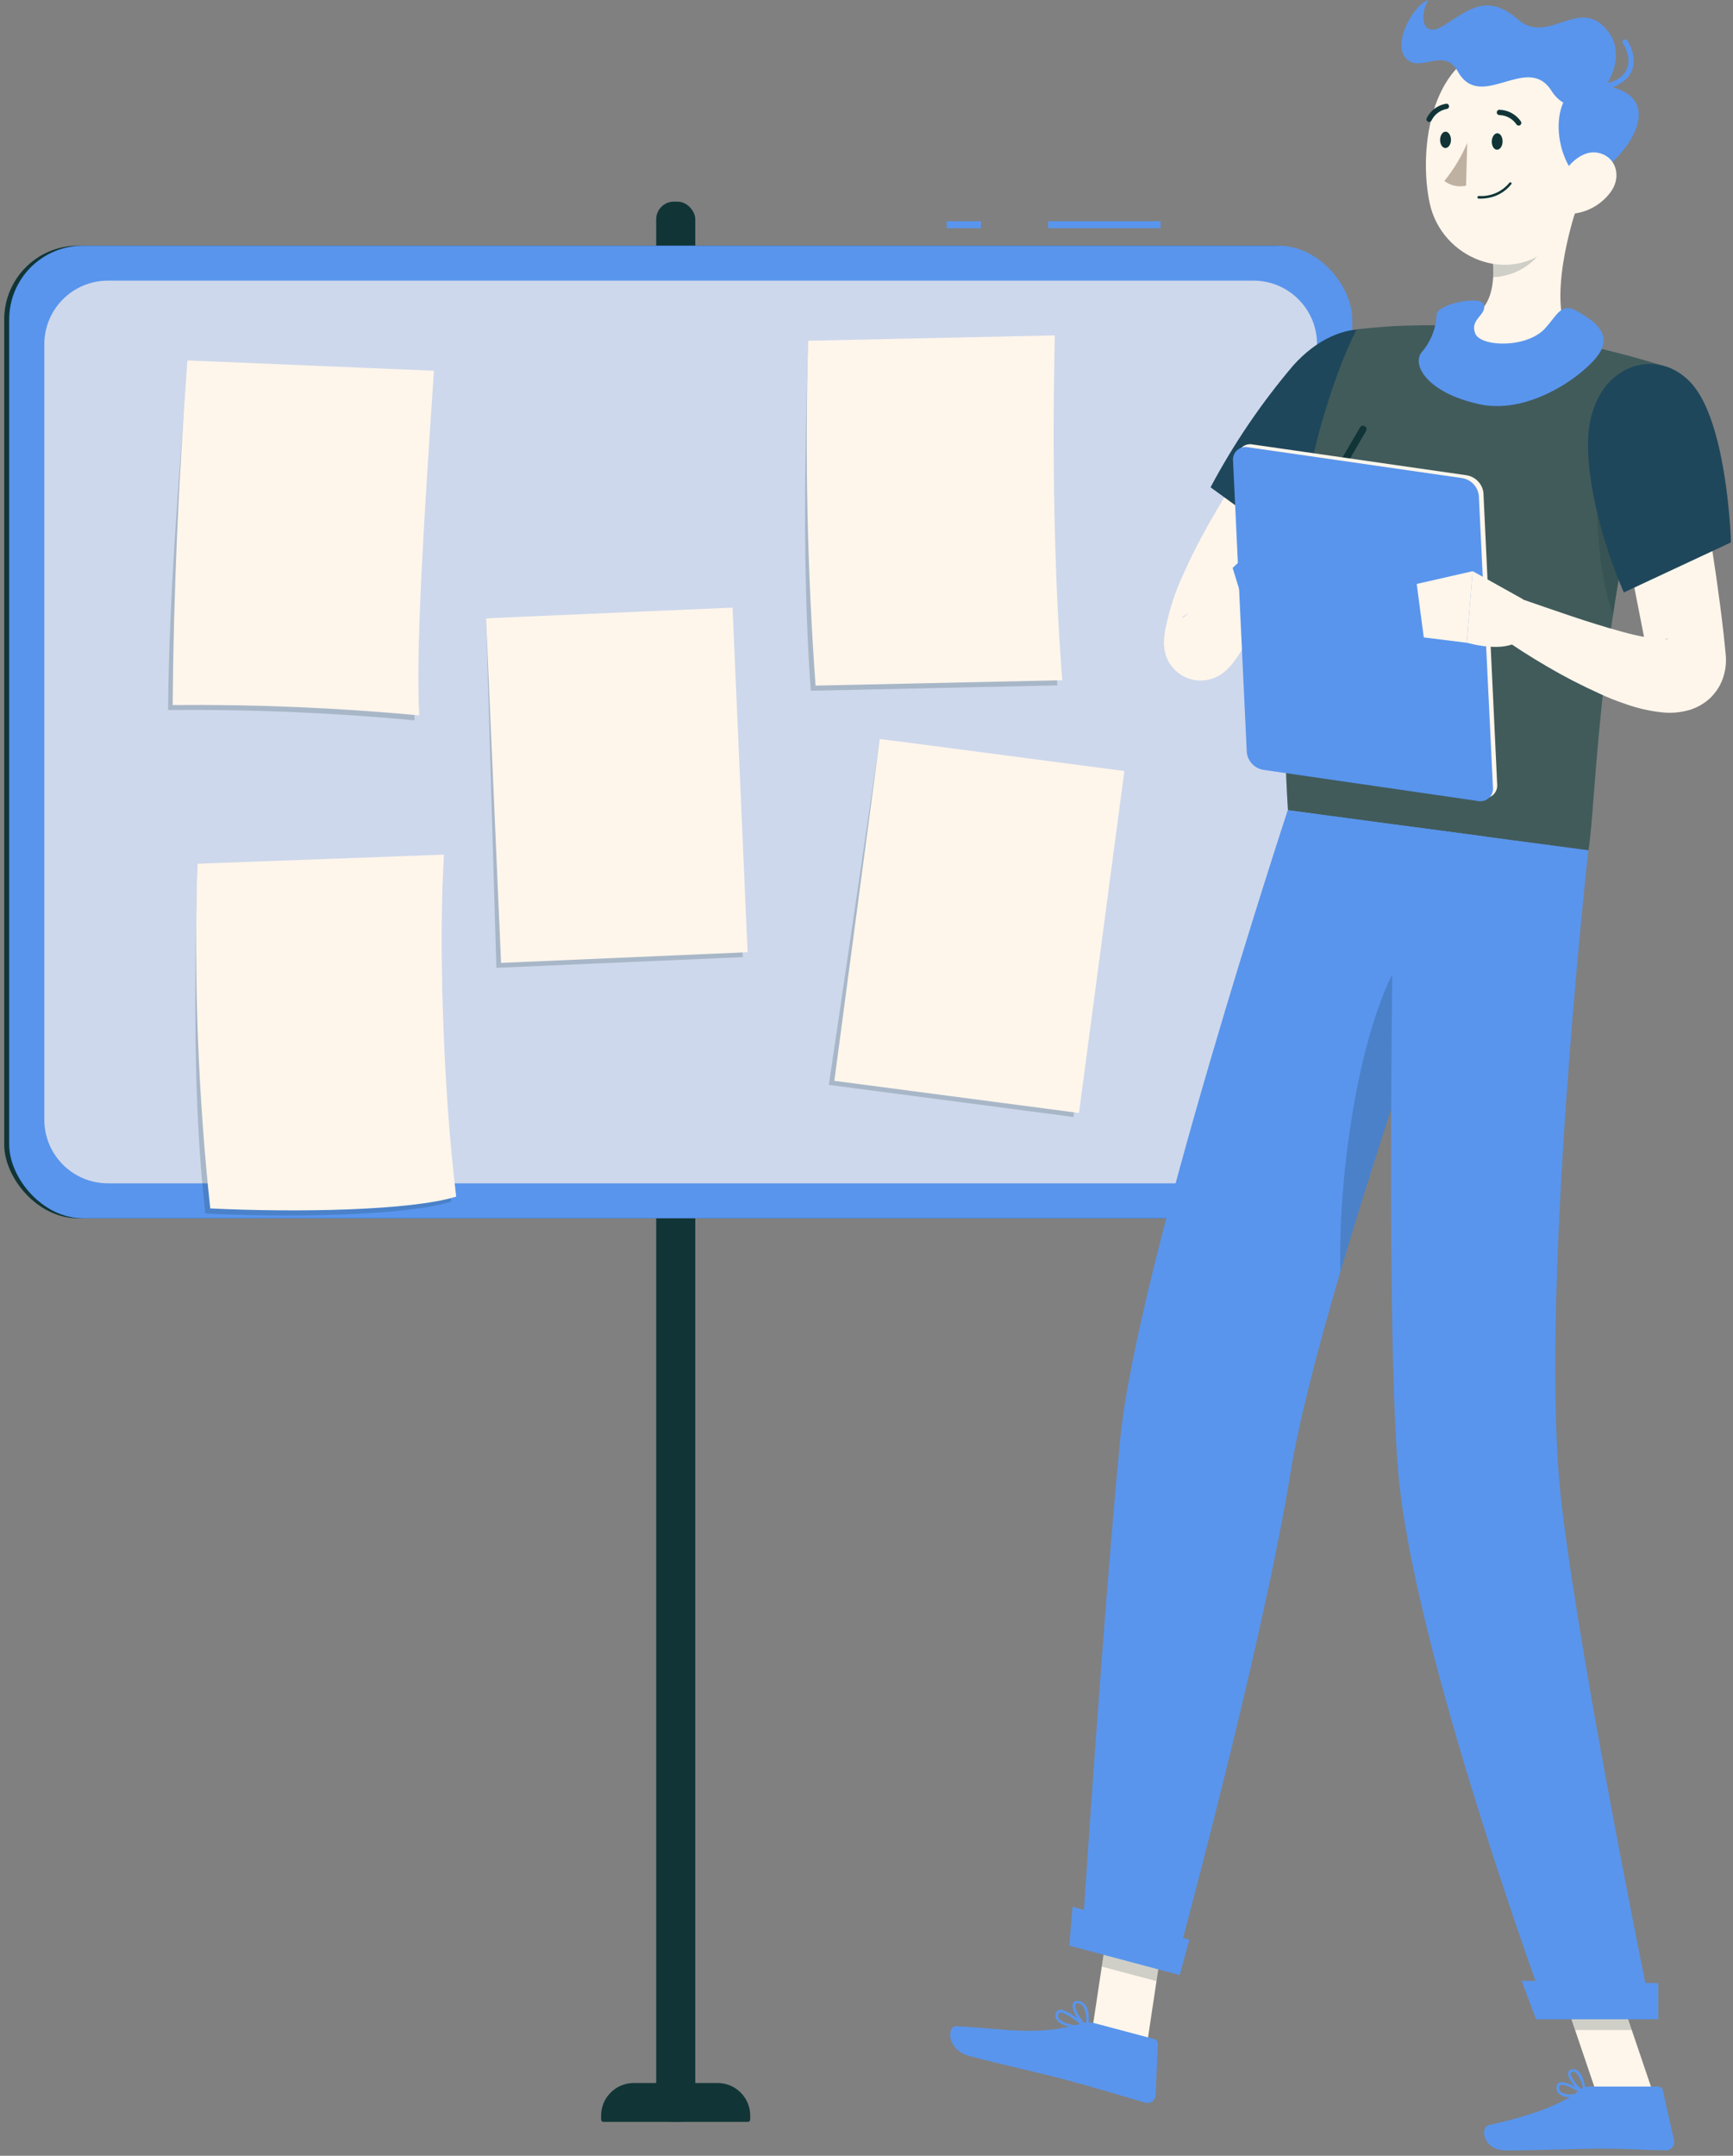 <svg width="115" height="143" viewBox="0 0 115 143" fill="none" xmlns="http://www.w3.org/2000/svg">
<rect x="0" y="0" width="115" height="143" fill="#808080" stroke="none"/>
<rect x="0.279" y="16.297" width="89.119" height="64.515" rx="4.89" fill="#113537"/>
<rect x="43.545" y="13.376" width="2.593" height="127.374" rx="1.17" fill="#113537"/>
<path d="M42.062 138.171H47.611C48.811 138.171 49.784 139.139 49.784 140.332V140.597C49.784 140.637 49.768 140.676 49.739 140.705C49.71 140.733 49.671 140.75 49.63 140.75H40.043C39.958 140.75 39.889 140.681 39.889 140.597V140.332C39.889 139.139 40.862 138.171 42.062 138.171V138.171Z" fill="#113537"/>
<rect x="69.551" y="14.674" width="7.461" height="0.464" fill="#5995ED"/>
<rect x="62.818" y="14.674" width="2.28" height="0.464" fill="#5995ED"/>
<rect x="0.611" y="16.297" width="89.119" height="64.515" rx="4.89" fill="#5995ED"/>
<path opacity="0.7" d="M83.177 18.616C85.507 18.616 87.397 20.506 87.397 22.836V74.273C87.397 76.604 85.507 78.493 83.177 78.493H7.161C4.83 78.493 2.941 76.604 2.941 74.273V22.836C2.941 20.506 4.83 18.616 7.161 18.616L83.177 18.616Z" fill="#FFF6EB"/>
<path opacity="0.2" d="M27.513 47.783C22.075 47.276 16.615 47.047 11.154 47.096C11.206 39.722 11.868 31.75 12.451 23.908L28.483 24.933C27.863 34.083 27.247 43.261 27.513 47.783Z" fill="#113537"/>
<path d="M27.82 47.453C22.382 46.945 16.922 46.716 11.461 46.767C11.512 39.388 11.853 31.755 12.435 23.908L28.794 24.594C28.183 33.744 27.568 42.927 27.82 47.453Z" fill="#FFF6EB"/>
<path opacity="0.2" d="M49.291 63.49L32.937 64.2L32.256 41.007L48.293 40.631L49.291 63.49V63.49Z" fill="#113537"/>
<path d="M32.252 41.015L48.609 40.307L49.608 63.163L33.251 63.871L32.252 41.015Z" fill="#FFF6EB"/>
<path opacity="0.2" d="M71.233 74.094L55 71.965L58.386 49.008L74.24 51.411L71.233 74.094V74.094Z" fill="#113537"/>
<path d="M58.378 49.014L74.61 51.145L71.599 73.826L55.367 71.695L58.378 49.014Z" fill="#FFF6EB"/>
<path opacity="0.2" d="M29.946 79.708C26.98 80.636 19.342 80.78 13.625 80.497C12.809 73.355 12.893 65.359 13.098 57.308L29.134 57.044C28.78 62.572 29.055 72.409 29.946 79.708Z" fill="#113537"/>
<path d="M30.273 79.374C27.302 80.302 19.664 80.441 13.951 80.158C13.141 72.566 12.858 64.926 13.103 57.294L29.461 56.692C29.102 62.238 29.377 72.075 30.273 79.374Z" fill="#FFF6EB"/>
<path opacity="0.2" d="M70.168 45.464L53.8 45.821C53.25 38.206 53.408 30.243 53.618 22.633H69.664C69.482 30.725 69.603 38.447 70.168 45.464Z" fill="#113537"/>
<path d="M70.488 45.121L54.12 45.478C53.573 37.863 53.408 30.238 53.626 22.605L69.994 22.248C69.817 30.391 69.947 38.108 70.488 45.121Z" fill="#FFF6EB"/>
<path d="M76.117 135.576L72.486 134.61L73.779 126.021L77.41 126.987L76.117 135.576V135.576Z" fill="#FFF6EB"/>
<path d="M109.701 138.84H105.94L103.012 130.209H106.774L109.701 138.84V138.84Z" fill="#FFF6EB"/>
<path d="M105.437 138.408H110.024C110.177 138.409 110.309 138.515 110.342 138.664L111.087 141.979C111.121 142.142 111.079 142.312 110.971 142.44C110.864 142.569 110.703 142.641 110.534 142.638C109.059 142.615 107.986 142.526 106.126 142.526C104.983 142.526 101.535 142.647 99.961 142.647C98.387 142.647 98.176 141.101 98.823 140.957C101.718 140.33 103.901 139.467 104.828 138.636C104.998 138.49 105.214 138.409 105.437 138.408V138.408Z" fill="#5995ED"/>
<path d="M72.627 134.202L76.59 135.256C76.738 135.296 76.839 135.433 76.834 135.585L76.684 138.975C76.678 139.141 76.596 139.295 76.461 139.394C76.325 139.492 76.151 139.522 75.99 139.476C74.585 139.072 72.519 138.436 70.72 137.958C68.617 137.401 66.771 137.029 64.307 136.375C62.817 135.98 62.807 134.374 63.468 134.406C66.476 134.545 68.813 135.098 71.676 134.248C71.982 134.145 72.311 134.129 72.627 134.202V134.202Z" fill="#5995ED"/>
<path d="M92.068 27.713C90.827 29.259 89.538 30.921 88.32 32.551C87.102 34.181 85.931 35.866 84.854 37.556C84.315 38.396 83.823 39.251 83.35 40.1L82.057 42.621L81.949 42.849C81.949 42.872 81.921 42.891 81.916 42.886C81.91 42.831 81.91 42.775 81.916 42.719C81.916 42.575 81.9 42.432 81.869 42.292C81.853 42.215 81.831 42.139 81.804 42.064C81.804 42.018 81.771 41.971 81.752 41.925C81.729 41.86 81.701 41.796 81.668 41.735C81.584 41.579 81.484 41.432 81.368 41.298C81.205 41.115 81.014 40.958 80.801 40.834C80.586 40.711 80.352 40.623 80.108 40.574C79.926 40.541 79.74 40.528 79.555 40.537C79.345 40.547 79.138 40.59 78.942 40.667C78.804 40.714 78.674 40.781 78.557 40.866C78.44 40.955 78.445 40.969 78.44 40.978C78.436 40.987 78.468 40.978 78.496 40.978C78.663 40.866 78.82 40.74 78.965 40.602C79.143 40.449 79.321 40.281 79.499 40.105C80.225 39.413 80.975 38.652 81.757 37.941L84.123 39.464C83.743 40.509 83.286 41.524 82.755 42.501C82.466 43.058 82.124 43.586 81.734 44.079C81.662 44.168 81.585 44.253 81.504 44.335C81.374 44.469 81.232 44.59 81.078 44.697C80.903 44.817 80.714 44.915 80.516 44.989C80.287 45.074 80.047 45.123 79.803 45.138C79.603 45.147 79.401 45.133 79.204 45.096C78.943 45.045 78.693 44.951 78.464 44.818C78.237 44.686 78.033 44.52 77.859 44.325C77.734 44.183 77.624 44.027 77.531 43.861C77.499 43.791 77.461 43.717 77.433 43.648L77.372 43.485C77.335 43.364 77.316 43.29 77.297 43.206C77.255 43.002 77.236 42.793 77.241 42.584C77.244 42.398 77.259 42.212 77.288 42.027C77.288 41.892 77.325 41.786 77.344 41.684C77.386 41.479 77.424 41.312 77.461 41.15C77.616 40.514 77.78 39.98 77.967 39.441C78.154 38.903 78.398 38.364 78.637 37.849C79.106 36.809 79.621 35.806 80.164 34.84C81.243 32.923 82.422 31.063 83.697 29.269C84.324 28.382 84.971 27.504 85.636 26.645C86.301 25.786 86.976 24.955 87.721 24.092L92.068 27.713Z" fill="#FFF6EB"/>
<path d="M94.11 24.979C94.915 28.447 87.228 37.329 87.228 37.329L80.332 32.324C81.863 29.446 83.7 26.739 85.813 24.25C88.971 20.712 93.224 21.167 94.11 24.979Z" fill="#113537"/>
<path opacity="0.2" d="M94.11 24.979C94.915 28.447 87.228 37.329 87.228 37.329L80.332 32.324C81.863 29.446 83.7 26.739 85.813 24.25C88.971 20.712 93.224 21.167 94.11 24.979Z" fill="#5995ED"/>
<path opacity="0.2" d="M73.779 126.021L73.109 130.45L76.745 131.416L77.41 126.987L73.779 126.021V126.021Z" fill="#113537"/>
<path opacity="0.2" d="M106.774 130.214H103.012L104.525 134.661H108.287L106.774 130.214V130.214Z" fill="#113537"/>
<path d="M110.934 24.459C106.038 38.35 105.949 53.393 105.401 56.411C102.478 56.025 91.469 54.554 85.468 53.75C84.119 32.421 90.031 21.854 90.031 21.854C90.031 21.854 91.333 21.682 93.094 21.608C93.647 21.608 94.242 21.571 94.861 21.575C95.203 21.575 95.549 21.575 95.901 21.599C98.745 21.821 101.575 22.206 104.375 22.75C104.905 22.848 105.443 22.959 105.963 23.075C106.483 23.191 106.9 23.302 107.369 23.419C109.378 23.925 110.934 24.459 110.934 24.459Z" fill="#113537"/>
<path opacity="0.2" d="M110.934 24.459C106.038 38.35 105.949 53.393 105.401 56.411C102.478 56.025 91.469 54.554 85.468 53.75C84.119 32.421 90.031 21.854 90.031 21.854C90.031 21.854 91.333 21.682 93.094 21.608C93.647 21.608 94.242 21.571 94.861 21.575C95.203 21.575 95.549 21.575 95.901 21.599C98.745 21.821 101.575 22.206 104.375 22.75C104.905 22.848 105.443 22.959 105.963 23.075C106.483 23.191 106.9 23.302 107.369 23.419C109.378 23.925 110.934 24.459 110.934 24.459Z" fill="#FFF6EB"/>
<path opacity="0.2" d="M106.351 30.856C105.56 32.95 106.178 38.749 107.045 40.727C107.354 38.656 107.733 36.484 108.211 34.255L106.351 30.856Z" fill="#113537"/>
<path d="M81.795 37.672L84.774 34.886L86.714 39.241C85.612 40.36 83.906 40.642 82.498 39.938L81.795 37.672Z" fill="#5995ED"/>
<path d="M86.961 33.438L88.451 37.291L86.713 39.218L84.773 34.863L86.961 33.438V33.438Z" fill="#FF8B7B"/>
<path d="M104.82 13.162C103.916 15.795 102.712 20.675 104.375 22.731C102.693 23.994 100.524 25.42 97.273 25.099C94.022 24.779 94.889 22.648 95.9 21.599C99.039 21.288 99.264 19.04 99.02 16.867L104.82 13.162Z" fill="#FFF6EB"/>
<path d="M95.325 20.893C95.325 20.159 98.37 19.542 98.487 20.238C98.604 20.935 97.55 21.167 97.883 22.095C98.215 23.024 101.284 23.117 102.511 21.803C103.326 20.925 103.584 20.043 104.619 20.624C105.655 21.204 106.901 22.016 106.217 23.293C105.533 24.57 101.673 27.588 98.159 26.812C94.646 26.037 93.666 24.166 94.35 23.354C94.945 22.665 95.289 21.798 95.325 20.893Z" fill="#5995ED"/>
<path opacity="0.2" d="M102.453 14.676L99.019 16.867C99.086 17.372 99.106 17.882 99.08 18.39C100.477 18.333 101.752 17.587 102.477 16.403C102.87 15.656 102.739 14.806 102.453 14.676Z" fill="#113537"/>
<path d="M105.386 8.52C105.053 12.206 105.044 14.379 103.109 16.222C100.2 19.008 95.651 17.151 94.869 13.464C94.166 10.126 94.831 4.643 98.514 3.296C100.163 2.674 102.02 2.943 103.421 4.007C104.821 5.072 105.565 6.779 105.386 8.52Z" fill="#FFF6EB"/>
<path d="M105.672 5.571C102.936 5.367 102.706 10.075 104.969 12.099C107.705 11.036 111.528 5.985 105.672 5.571Z" fill="#5995ED"/>
<path d="M102.939 6.003C101.337 3.496 98.254 7.47 96.732 4.731C95.818 3.083 94.258 4.87 93.307 3.881C92.356 2.893 93.827 0.237 94.82 0C94.263 0.599 94.155 2.739 95.828 1.681C97.5 0.622 98.699 -0.474 100.746 1.305C102.794 3.083 104.935 -0.492 106.813 2.233C108.462 4.601 104.836 8.984 102.939 6.003Z" fill="#5995ED"/>
<path d="M106.062 5.915C105.623 5.913 105.186 5.843 104.769 5.706C104.677 5.678 104.626 5.581 104.654 5.49C104.683 5.399 104.78 5.348 104.872 5.376C106.071 5.753 107.238 5.553 107.772 4.884C108.189 4.364 108.156 3.649 107.692 2.874C107.643 2.792 107.67 2.686 107.753 2.637C107.836 2.588 107.943 2.615 107.992 2.698C108.531 3.589 108.55 4.466 108.048 5.098C107.547 5.657 106.815 5.958 106.062 5.915Z" fill="#5995ED"/>
<path d="M106.951 12.638C106.427 13.409 105.617 13.945 104.697 14.128C103.475 14.356 102.969 13.251 103.395 12.16C103.779 11.18 104.88 9.88 106.065 10.14C107.25 10.4 107.583 11.681 106.951 12.638Z" fill="#FFF6EB"/>
<path d="M71.769 129.127L77.916 130.761C77.916 130.761 83.767 109.284 85.618 97.797C86.18 94.31 87.435 89.482 88.953 84.333C90.864 77.833 93.193 70.831 95.081 65.348C97.076 59.572 98.571 55.491 98.571 55.491L85.454 53.741C85.454 53.741 75.47 84.073 74.346 95.392C73.189 107.171 71.769 129.127 71.769 129.127Z" fill="#5995ED"/>
<path opacity="0.2" d="M88.952 84.342C90.864 77.842 93.192 70.841 95.08 65.357L93.918 62.353C90.39 65.993 88.737 77.837 88.952 84.342Z" fill="#113537"/>
<path d="M92.537 54.697C92.537 54.697 91.891 86.626 92.772 97.509C93.741 109.432 102.755 133.798 102.755 133.798H109.641C109.641 133.798 105.045 111.512 103.64 99.905C102.033 86.719 105.401 56.401 105.401 56.401L92.537 54.697Z" fill="#5995ED"/>
<path d="M101.93 133.946H110.039V131.546L100.975 131.388L101.93 133.946V133.946Z" fill="#5995ED"/>
<path d="M70.959 129.062L78.286 131.012L78.923 128.667L71.174 126.481L70.959 129.062V129.062Z" fill="#5995ED"/>
<path d="M99.709 9.397C99.709 9.694 99.536 9.936 99.335 9.931C99.133 9.926 98.983 9.676 98.993 9.374C99.002 9.072 99.171 8.835 99.367 8.84C99.564 8.845 99.719 9.095 99.709 9.397Z" fill="#113537"/>
<path d="M96.284 9.286C96.284 9.588 96.106 9.824 95.909 9.82C95.713 9.815 95.558 9.564 95.563 9.267C95.567 8.97 95.741 8.724 95.937 8.733C96.134 8.743 96.289 8.998 96.284 9.286Z" fill="#113537"/>
<path d="M97.366 9.481C96.98 10.389 96.468 11.239 95.844 12.006C96.254 12.318 96.783 12.431 97.287 12.318L97.366 9.481Z" fill="#BFB1A1"/>
<path d="M98.542 13.158C99.226 13.1 99.856 12.764 100.28 12.229C100.312 12.195 100.312 12.143 100.28 12.109C100.261 12.095 100.236 12.089 100.212 12.093C100.188 12.098 100.167 12.112 100.154 12.132C99.662 12.728 98.91 13.052 98.135 13C98.11 12.999 98.086 13.007 98.069 13.024C98.051 13.041 98.041 13.064 98.041 13.088C98.041 13.135 98.078 13.174 98.125 13.176C98.265 13.181 98.404 13.175 98.542 13.158Z" fill="#113537"/>
<path d="M100.795 8.329C100.826 8.326 100.855 8.315 100.88 8.297C100.918 8.27 100.944 8.229 100.952 8.182C100.96 8.136 100.949 8.089 100.922 8.051C100.599 7.58 100.067 7.293 99.493 7.28C99.446 7.282 99.402 7.303 99.37 7.338C99.338 7.373 99.322 7.419 99.325 7.466C99.326 7.512 99.346 7.556 99.38 7.588C99.415 7.619 99.46 7.635 99.507 7.633V7.633C99.961 7.648 100.38 7.88 100.632 8.255C100.669 8.307 100.731 8.335 100.795 8.329V8.329Z" fill="#113537"/>
<path d="M94.856 8.088C94.914 8.083 94.966 8.047 94.992 7.995C95.189 7.588 95.573 7.3 96.022 7.224C96.11 7.204 96.168 7.122 96.159 7.034C96.149 6.945 96.075 6.878 95.985 6.876C95.417 6.963 94.929 7.321 94.678 7.833C94.655 7.874 94.65 7.922 94.664 7.967C94.678 8.011 94.71 8.049 94.753 8.069C94.784 8.087 94.82 8.093 94.856 8.088Z" fill="#113537"/>
<path fill-rule="evenodd" clip-rule="evenodd" d="M105.181 138.971C104.859 139.056 104.529 139.103 104.197 139.113C103.94 139.13 103.685 139.058 103.471 138.908C103.338 138.785 103.27 138.603 103.288 138.419C103.29 138.308 103.349 138.207 103.443 138.155C103.843 137.941 105 138.669 105.194 138.791C105.2 138.795 105.205 138.798 105.209 138.8C105.237 138.822 105.251 138.857 105.246 138.893C105.242 138.931 105.216 138.962 105.181 138.971ZM104.9 138.844C104.908 138.843 104.915 138.841 104.923 138.839V138.859C104.915 138.854 104.908 138.849 104.9 138.844ZM103.588 138.766C103.792 138.945 104.27 138.971 104.9 138.844C104.41 138.531 103.753 138.206 103.522 138.321C103.485 138.345 103.463 138.388 103.466 138.434C103.448 138.559 103.494 138.685 103.588 138.766Z" fill="#5995ED"/>
<path fill-rule="evenodd" clip-rule="evenodd" d="M105.213 138.928C105.196 138.933 105.178 138.933 105.161 138.928L105.119 138.933C104.73 138.724 103.981 137.907 104.061 137.489C104.087 137.356 104.205 137.261 104.342 137.261C104.479 137.241 104.617 137.282 104.721 137.373C105.157 137.726 105.25 138.803 105.25 138.849C105.255 138.881 105.24 138.912 105.213 138.928ZM104.604 137.508C104.548 137.456 104.474 137.428 104.398 137.429H104.36C104.229 137.443 104.229 137.498 104.229 137.521C104.182 137.744 104.66 138.38 105.049 138.673C105.024 138.249 104.869 137.842 104.604 137.508Z" fill="#5995ED"/>
<path fill-rule="evenodd" clip-rule="evenodd" d="M72.21 134.55C72.197 134.581 72.168 134.602 72.135 134.606L72.121 134.61C71.503 134.569 70.425 134.443 70.121 133.979C70.029 133.841 70.012 133.668 70.074 133.515C70.103 133.421 70.18 133.349 70.275 133.324C70.781 133.199 72.046 134.323 72.187 134.453C72.214 134.477 72.224 134.516 72.21 134.55ZM71.868 134.42C71.362 133.979 70.655 133.491 70.355 133.491L70.318 133.51C70.279 133.52 70.25 133.551 70.243 133.589C70.2 133.688 70.21 133.801 70.271 133.891C70.439 134.146 71.03 134.336 71.868 134.42Z" fill="#5995ED"/>
<path fill-rule="evenodd" clip-rule="evenodd" d="M72.158 134.606H72.135C72.112 134.608 72.089 134.603 72.069 134.592C71.671 134.276 71.024 133.273 71.202 132.883C71.244 132.79 71.343 132.693 71.586 132.73C71.765 132.757 71.925 132.856 72.027 133.004C72.351 133.451 72.243 134.304 72.219 134.501C72.216 134.523 72.214 134.537 72.214 134.541C72.208 134.571 72.187 134.595 72.158 134.606ZM71.558 132.888H71.465C71.398 132.892 71.376 132.922 71.368 132.932C71.367 132.933 71.367 132.934 71.366 132.934C71.258 133.176 71.685 133.942 72.059 134.327C72.128 133.907 72.066 133.477 71.882 133.092C71.808 132.981 71.691 132.907 71.558 132.888Z" fill="#5995ED"/>
<path d="M111.913 27.337C112.457 29.756 112.916 32.161 113.319 34.594C113.721 37.027 114.082 39.464 114.363 41.934L114.462 42.863L114.518 43.439C114.561 43.889 114.52 44.344 114.396 44.78C114.229 45.386 113.893 45.934 113.426 46.359C113.036 46.706 112.572 46.962 112.068 47.106C111.482 47.27 110.869 47.319 110.264 47.25C109.478 47.165 108.705 46.99 107.959 46.73C107.289 46.503 106.671 46.266 106.085 45.983C104.91 45.451 103.764 44.857 102.652 44.205C101.551 43.559 100.497 42.895 99.447 42.139L100.782 39.673C103.054 40.453 105.369 41.289 107.589 41.892C108.142 42.046 108.69 42.176 109.21 42.269C109.645 42.367 110.09 42.414 110.536 42.408C110.672 42.408 110.78 42.347 110.564 42.385C110.354 42.438 110.162 42.546 110.007 42.696C109.763 42.909 109.585 43.186 109.491 43.494C109.452 43.635 109.428 43.78 109.421 43.926C109.421 44.005 109.421 43.88 109.398 43.815L109.355 43.592L109.187 42.71C108.728 40.351 108.259 37.985 107.781 35.611C107.313 33.238 106.816 30.852 106.376 28.489L111.913 27.337Z" fill="#FFF6EB"/>
<path d="M112.189 25.373C114.644 27.978 114.864 35.977 114.864 35.977L107.758 39.297C107.758 39.297 105.453 34.213 105.378 29.612C105.303 24.394 109.73 22.75 112.189 25.373Z" fill="#113537"/>
<path opacity="0.2" d="M112.189 25.373C114.644 27.978 114.864 35.977 114.864 35.977L107.758 39.297C107.758 39.297 105.453 34.213 105.378 29.612C105.303 24.394 109.73 22.75 112.189 25.373Z" fill="#5995ED"/>
<path d="M86.713 35.095C86.673 35.095 86.633 35.086 86.596 35.068C86.485 35.001 86.448 34.859 86.512 34.747L90.26 28.335C90.33 28.239 90.463 28.211 90.567 28.271C90.671 28.331 90.712 28.459 90.663 28.567L86.938 34.979C86.892 35.057 86.805 35.102 86.713 35.095Z" fill="#113537"/>
<path d="M98.341 52.929L84.179 50.886C83.581 50.796 83.121 50.316 83.059 49.72L82.122 30.346C82.108 30.084 82.219 29.831 82.422 29.662C82.624 29.493 82.895 29.428 83.153 29.487L97.315 31.525C97.912 31.62 98.373 32.099 98.439 32.695L99.353 52.07C99.365 52.328 99.257 52.577 99.059 52.745C98.861 52.913 98.596 52.98 98.341 52.929V52.929Z" fill="#FFF6EB"/>
<path d="M98.021 53.124L83.86 51.071C83.261 50.982 82.799 50.503 82.735 49.906L81.822 30.531C81.806 30.27 81.916 30.016 82.118 29.847C82.32 29.678 82.59 29.613 82.848 29.672L97.01 31.711C97.61 31.801 98.072 32.282 98.134 32.881L99.071 52.251C99.094 52.52 98.983 52.783 98.774 52.956C98.566 53.13 98.285 53.192 98.021 53.124Z" fill="#5995ED"/>
<path d="M101.054 39.743L97.723 37.886L97.334 42.631C97.334 42.631 100.52 43.587 101.218 41.967L101.054 39.743Z" fill="#FFF6EB"/>
<path d="M94.012 38.735L94.48 42.282L97.333 42.635L97.722 37.89L94.012 38.735V38.735Z" fill="#FFF6EB"/>
</svg>
